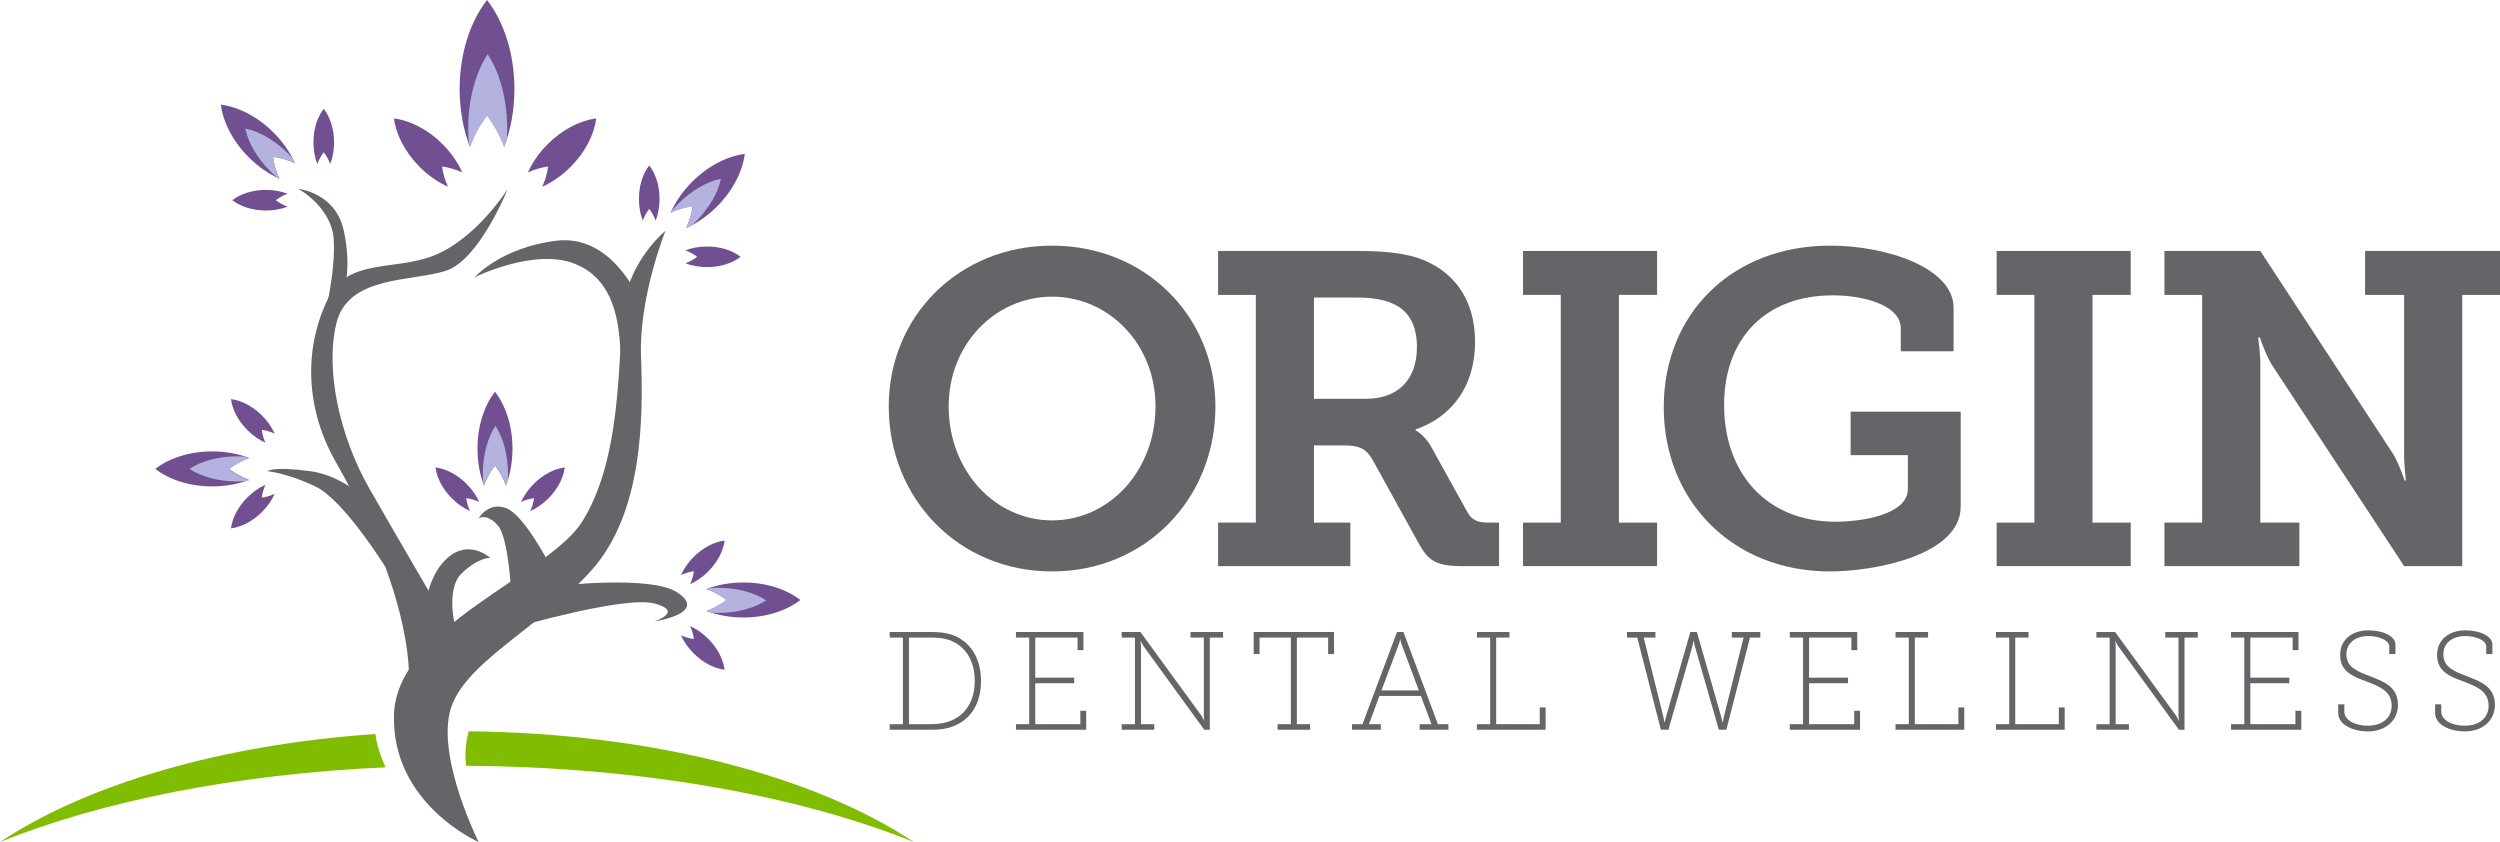 <?xml version="1.0" encoding="UTF-8"?> <svg xmlns="http://www.w3.org/2000/svg" id="Layer_1" viewBox="0 0 449.82 151.501"><defs><style> .cls-1 { fill: #80bc00; } .cls-2 { fill: #636569; } .cls-3 { fill: #715091; } .cls-4 { fill: #b4b3df; } </style></defs><g><path class="cls-2" d="M86.118,151.501s-7.223-14.417-5.22-23.227c2.002-8.81,16.165-15.219,25.503-25.63,9.339-10.413,9.339-27.634,8.938-38.447-.399-10.813,4.406-22.68,4.406-22.68,0,0-5.362,4.311-7.153,11.584-1.75,7.111.194,27.805-7.761,40.632-6.114,9.862-33.545,18.924-33.945,34.941-.4,16.02,15.233,22.827,15.233,22.827Z"></path><path class="cls-2" d="M114.96,53.752s-4.829-11.624-14.786-10.448c-9.956,1.176-14.786,6.585-14.786,6.585,0,0,10.742-5.33,18.032-2.43,7.292,2.901,7.898,10.883,8.211,15.431.313,4.547,3.329-9.138,3.329-9.138Z"></path><path class="cls-2" d="M82.095,113.63s-2.116-7.447.941-10.427c3.059-2.979,5.175-2.823,5.175-2.823,0,0-3.747-3.479-7.683-.002-6.036,5.333-3.999,17.956-3.999,17.956l5.566-4.704Z"></path><path class="cls-2" d="M91.974,106.574s-.469-9.879-2.432-12.073c-1.959-2.196-3.424-1.256-3.424-1.256,0,0,1.779-3.057,4.993-1.802,3.215,1.255,7.683,9.956,7.683,9.956l-6.82,5.175Z"></path><path class="cls-2" d="M73.549,123.117s1.581-14.234-13.122-39.972c-5.147-9.009-6.125-19.857-1.304-29.627,3.386-6.863,11.473-4.882,18.333-7.312,8.076-2.861,13.901-12.226,13.901-12.226,0,0-5.08,12.78-11.143,14.747-6.062,1.966-17.531.819-19.662,9.34-2.13,8.521.655,20.646,5.899,29.822,5.243,9.176,14.071,24.237,14.071,24.237l-6.973,10.99Z"></path><path class="cls-2" d="M69.354,102.035s-7.442-12.015-12.546-14.475c-5.104-2.458-8.709-2.785-8.709-2.785,0,0,.982-.911,7.701,0,6.716.911,11.306,6.365,11.306,6.365l2.248,10.895Z"></path><path class="cls-2" d="M58.259,57.575s2.128-8.39,1.801-14.354c-.328-5.965-6.391-9.241-6.391-9.241,0,0,6.718.657,8.192,7.538,1.476,6.881,0,10.65,0,10.65l-3.603,5.407Z"></path><path class="cls-2" d="M92.456,112.959s19.876-5.801,25.284-4.375c5.407,1.427,0,3.228,0,3.228,0,0,9.831-1.477,4.094-5.238-4.766-3.128-21.66-1.151-21.66-1.151l-7.718,7.536Z"></path></g><path class="cls-3" d="M41.22,84.37c1.015-.791,2.236-1.462,3.603-1.978-1.96-.745-4.224-1.173-6.639-1.173-4.1,0-7.766,1.225-10.238,3.15,2.472,1.928,6.138,3.15,10.238,3.15,2.414,0,4.678-.428,6.639-1.171-1.367-.518-2.587-1.185-3.603-1.98Z"></path><path class="cls-3" d="M47.095,77.343c.753.094,1.542.322,2.324.676-.506-1.127-1.271-2.248-2.276-3.254-1.708-1.707-3.746-2.726-5.581-2.953.229,1.833,1.247,3.87,2.955,5.579,1.006,1.005,2.127,1.77,3.252,2.278-.353-.786-.582-1.573-.675-2.326Z"></path><path class="cls-3" d="M47.095,89.539c.093-.754.322-1.542.675-2.326-1.125.507-2.246,1.272-3.252,2.277-1.708,1.708-2.727,3.746-2.955,5.579,1.835-.228,3.873-1.246,5.581-2.953,1.004-1.007,1.77-2.127,2.276-3.255-.785.355-1.571.584-2.324.678Z"></path><path class="cls-3" d="M49.131,28.215c1.275.157,2.612.545,3.944,1.147-.859-1.912-2.158-3.815-3.868-5.522-2.896-2.897-6.356-4.627-9.467-5.013.386,3.112,2.116,6.57,5.012,9.468,1.708,1.707,3.611,3.006,5.524,3.866-.601-1.332-.987-2.669-1.145-3.945Z"></path><path class="cls-3" d="M58.252,27.4c.468.598.863,1.316,1.167,2.121.437-1.153.69-2.488.69-3.911,0-2.414-.721-4.577-1.857-6.034-1.136,1.457-1.857,3.618-1.857,6.034,0,1.423.253,2.757.69,3.911.306-.804.7-1.522,1.167-2.121Z"></path><path class="cls-3" d="M49.63,36.022c.598-.467,1.316-.861,2.122-1.167-1.155-.437-2.489-.689-3.913-.69-2.415.001-4.574.721-6.031,1.856,1.456,1.136,3.616,1.856,6.031,1.856,1.424,0,2.757-.251,3.913-.689-.805-.306-1.524-.7-2.122-1.167Z"></path><path class="cls-3" d="M89.061,83.758c.791,1.015,1.462,2.236,1.98,3.601.743-1.96,1.171-4.223,1.171-6.639,0-4.098-1.223-7.765-3.15-10.238-1.926,2.473-3.149,6.141-3.149,10.238,0,2.415.426,4.679,1.169,6.639.518-1.364,1.188-2.586,1.98-3.601Z"></path><path class="cls-3" d="M96.087,89.633c-.093.754-.32,1.54-.674,2.324,1.126-.506,2.247-1.272,3.253-2.277,1.708-1.708,2.726-3.744,2.955-5.579-1.834.228-3.873,1.246-5.58,2.953-1.006,1.007-1.77,2.127-2.278,3.253.785-.353,1.573-.582,2.324-.674Z"></path><path class="cls-3" d="M83.896,89.633c.751.092,1.538.32,2.324.674-.507-1.126-1.271-2.246-2.279-3.253-1.708-1.707-3.745-2.726-5.579-2.953.227,1.835,1.247,3.871,2.953,5.579,1.008,1.005,2.128,1.771,3.254,2.277-.353-.784-.582-1.57-.674-2.324Z"></path><path class="cls-3" d="M87.63,20.773c1.236,1.587,2.286,3.496,3.097,5.633,1.164-3.066,1.831-6.608,1.831-10.387,0-6.412-1.914-12.151-4.927-16.02-3.017,3.869-4.929,9.607-4.929,16.02,0,3.778.668,7.32,1.832,10.387.809-2.137,1.857-4.046,3.097-5.633Z"></path><path class="cls-3" d="M98.623,29.963c-.143,1.178-.504,2.411-1.057,3.638,1.762-.792,3.518-1.989,5.091-3.564,2.67-2.672,4.266-5.861,4.621-8.728-2.868.355-6.055,1.949-8.726,4.621-1.576,1.574-2.773,3.329-3.564,5.09,1.226-.552,2.459-.911,3.635-1.057Z"></path><path class="cls-3" d="M79.545,29.963c1.178.147,2.411.505,3.637,1.056-.791-1.76-1.99-3.516-3.563-5.089-2.672-2.67-5.863-4.266-8.729-4.621.356,2.868,1.95,6.056,4.621,8.728,1.575,1.574,3.329,2.772,5.092,3.564-.554-1.228-.913-2.461-1.058-3.638Z"></path><path class="cls-3" d="M124.622,37.083c-.158,1.278-.545,2.614-1.147,3.945,1.912-.859,3.815-2.158,5.523-3.866,2.897-2.897,4.626-6.357,5.012-9.467-3.111.384-6.569,2.114-9.469,5.012-1.706,1.707-3.005,3.609-3.864,5.521,1.332-.6,2.667-.988,3.944-1.147Z"></path><path class="cls-3" d="M125.438,46.206c-.598.467-1.316.861-2.122,1.167,1.153.438,2.489.69,3.911.69,2.414-.001,4.578-.72,6.034-1.855-1.456-1.137-3.618-1.857-6.034-1.857-1.422,0-2.757.251-3.911.689.805.306,1.524.701,2.122,1.167Z"></path><path class="cls-3" d="M116.816,37.584c.466.599.863,1.316,1.165,2.122.439-1.154.69-2.489.69-3.911,0-2.415-.72-4.577-1.855-6.033-1.136,1.456-1.856,3.618-1.856,6.033,0,1.422.251,2.756.691,3.911.305-.805.7-1.524,1.165-2.122Z"></path><path class="cls-3" d="M130.722,107.953c-1.015.792-2.234,1.462-3.601,1.978,1.958.745,4.224,1.173,6.639,1.173,4.098,0,7.766-1.225,10.239-3.15-2.473-1.928-6.142-3.15-10.239-3.15-2.415,0-4.68.428-6.639,1.171,1.366.518,2.585,1.187,3.601,1.98Z"></path><path class="cls-4" d="M129.222,105.763c-.589,0-1.164.029-1.728.08-.125.041-.25.083-.372.13,1.366.518,2.585,1.187,3.601,1.98-1.015.792-2.234,1.462-3.601,1.978.292.111.592.212.895.308.398.025.799.04,1.206.04,3.454,0,6.543-.877,8.626-2.257-2.082-1.382-5.172-2.259-8.626-2.259Z"></path><path class="cls-3" d="M124.847,114.978c-.753-.092-1.54-.32-2.324-.674.506,1.127,1.271,2.246,2.279,3.254,1.706,1.706,3.745,2.727,5.577,2.953-.227-1.834-1.247-3.871-2.953-5.578-1.006-1.009-2.128-1.772-3.254-2.279.353.786.582,1.572.675,2.324Z"></path><path class="cls-3" d="M124.847,102.787c-.093.751-.322,1.539-.675,2.324,1.126-.508,2.248-1.272,3.254-2.278,1.706-1.707,2.726-3.744,2.953-5.578-1.835.227-3.871,1.245-5.577,2.953-1.008,1.006-1.773,2.127-2.279,3.254.785-.353,1.571-.583,2.324-.675Z"></path><g><path class="cls-1" d="M84.326,131.583c-.163.68-.307,1.358-.417,2.013-.229,1.338-.194,2.805-.04,4.195,31.477.177,59.918,5.383,80.54,13.71-17.706-11.796-46.908-19.599-80.082-19.918Z"></path><path class="cls-1" d="M68.783,136.666c-.774-1.937-1.107-3.46-1.233-4.599-27.93,1.9-52.112,9.15-67.549,19.434,18.149-7.326,42.352-12.238,69.354-13.433-.184-.443-.372-.908-.571-1.403Z"></path></g><path class="cls-4" d="M86.882,85.256c0,.589.028,1.166.078,1.73.043.123.085.251.132.372.518-1.366,1.186-2.586,1.98-3.603.789,1.017,1.462,2.236,1.978,3.602.111-.291.211-.591.308-.895.024-.397.04-.797.04-1.206,0-3.45-.878-6.54-2.259-8.623-1.38,2.083-2.257,5.172-2.257,8.623Z"></path><path class="cls-4" d="M84.246,23.145c0,.913.042,1.808.119,2.683.068.192.132.388.203.578.804-2.12,1.843-4.012,3.073-5.587,1.228,1.575,2.266,3.467,3.071,5.585.171-.452.327-.918.476-1.39.038-.615.062-1.237.062-1.869,0-5.356-1.361-10.151-3.502-13.381-2.144,3.231-3.502,8.024-3.502,13.381Z"></path><path class="cls-4" d="M122.016,36.663c-.416.416-.802.843-1.166,1.277-.059.12-.118.237-.171.356,1.332-.6,2.669-.989,3.946-1.147-.158,1.277-.547,2.612-1.147,3.944.284-.127.568-.269.85-.414.298-.264.592-.536.88-.824,2.442-2.442,4.008-5.247,4.503-7.695-2.449.496-5.253,2.061-7.695,4.503Z"></path><path class="cls-4" d="M48.643,30.823c.415.416.845.804,1.278,1.167.118.056.237.117.356.17-.601-1.332-.989-2.668-1.147-3.946,1.276.158,2.612.547,3.944,1.147-.128-.284-.269-.568-.415-.851-.263-.297-.535-.592-.823-.879-2.442-2.441-5.246-4.007-7.697-4.502.497,2.448,2.063,5.253,4.503,7.694Z"></path><path class="cls-4" d="M42.72,86.628c.589,0,1.164-.029,1.73-.08.123-.043.249-.083.373-.13-1.368-.517-2.587-1.188-3.603-1.98,1.015-.791,2.234-1.462,3.601-1.978-.292-.111-.592-.213-.895-.309-.397-.024-.797-.042-1.206-.042-3.454,0-6.542.879-8.623,2.259,2.082,1.381,5.17,2.259,8.623,2.259Z"></path><g><path class="cls-2" d="M160.079,130.3h2.387v-15.582h-2.387v-1.005h7.338c1.533,0,2.588.101,3.795.477,3.292,1.105,5.302,4.121,5.302,8.344,0,4.397-2.161,7.363-5.755,8.394-1.056.302-2.111.377-3.342.377h-7.338v-1.005ZM167.241,130.3c1.207,0,2.237-.101,3.242-.402,2.991-.905,4.9-3.518,4.9-7.389,0-3.72-1.759-6.384-4.649-7.363-1.106-.377-2.162-.428-3.494-.428h-3.694v15.582h3.694Z"></path><path class="cls-2" d="M182.799,130.3h2.387v-15.582h-2.387v-1.005h12.138v3.267h-1.055v-2.262h-7.615v7.213h7.011v1.005h-7.011v7.364h8.117v-2.413h1.056v3.418h-12.641v-1.005Z"></path><path class="cls-2" d="M201.824,130.3h2.387v-15.582h-2.387v-1.005h3.368l10.957,15.028c.226.327.478.905.478.905h.05s-.101-.654-.076-1.031v-13.898h-2.387v-1.005h5.855v1.005h-2.387v16.587h-1.005l-10.932-15.054c-.226-.326-.477-.904-.477-.904h-.05s.101.653.076,1.03v13.923h2.387v1.005h-5.856v-1.005Z"></path><path class="cls-2" d="M229.872,130.3h2.388v-15.582h-5.629v2.966h-1.056v-3.971h14.451v3.971h-1.056v-2.966h-5.629v15.582h2.387v1.005h-5.855v-1.005Z"></path><path class="cls-2" d="M243.268,130.3h1.885l6.208-16.587h1.156l6.207,16.587h1.885v1.005h-5.177v-1.005h2.136l-1.91-5.077h-7.464l-1.885,5.077h2.137v1.005h-5.178v-1.005ZM255.28,124.218l-3.066-8.218c-.176-.452-.252-.955-.252-.955h-.05s-.075.503-.251.955l-3.092,8.218h6.71Z"></path><path class="cls-2" d="M265.736,130.3h2.388v-15.582h-2.388v-1.005h5.856v1.005h-2.388v15.582h7.841v-3.016h1.056v4.021h-12.364v-1.005Z"></path><path class="cls-2" d="M292.728,113.713h5.127v1.005h-2.11l3.543,14.25c.101.452.176.955.176.955h.076s.1-.503.226-.955l4.373-15.255h1.181l4.373,15.255c.126.452.227.955.227.955h.075s.075-.503.176-.955l3.544-14.25h-2.111v-1.005h5.127v1.005h-1.86l-4.247,16.587h-1.357l-4.323-15.054c-.125-.452-.176-.955-.176-.955h-.075s-.05.503-.176.955l-4.322,15.054h-1.357l-4.247-16.587h-1.86v-1.005Z"></path><path class="cls-2" d="M322.033,130.3h2.388v-15.582h-2.388v-1.005h12.139v3.267h-1.056v-2.262h-7.615v7.213h7.012v1.005h-7.012v7.364h8.117v-2.413h1.056v3.418h-12.641v-1.005Z"></path><path class="cls-2" d="M341.059,130.3h2.388v-15.582h-2.388v-1.005h5.856v1.005h-2.388v15.582h7.841v-3.016h1.056v4.021h-12.364v-1.005Z"></path><path class="cls-2" d="M359.129,130.3h2.388v-15.582h-2.388v-1.005h5.856v1.005h-2.388v15.582h7.841v-3.016h1.056v4.021h-12.364v-1.005Z"></path><path class="cls-2" d="M377.199,130.3h2.388v-15.582h-2.388v-1.005h3.367l10.958,15.028c.226.327.477.905.477.905h.051s-.101-.654-.075-1.031v-13.898h-2.388v-1.005h5.855v1.005h-2.388v16.587h-1.005l-10.933-15.054c-.226-.326-.476-.904-.476-.904h-.051s.101.653.075,1.03v13.923h2.388v1.005h-5.856v-1.005Z"></path><path class="cls-2" d="M401.427,130.3h2.388v-15.582h-2.388v-1.005h12.139v3.267h-1.056v-2.262h-7.615v7.213h7.012v1.005h-7.012v7.364h8.117v-2.413h1.056v3.418h-12.641v-1.005Z"></path><path class="cls-2" d="M421.81,126.731v1.282c0,1.608,2.01,2.563,4.196,2.563,2.514,0,4.323-1.307,4.323-3.619,0-2.563-2.162-3.443-4.549-4.348-2.287-.855-4.725-1.709-4.725-4.75,0-2.865,2.286-4.448,5.101-4.448,2.387,0,4.85.93,4.85,2.589v1.684h-1.105v-1.332c0-1.231-2.035-1.91-3.744-1.91-2.237,0-3.971,1.156-3.971,3.292,0,2.362,2.01,3.066,4.271,3.946,2.514.979,5.002,1.91,5.002,5.127,0,2.864-2.237,4.8-5.454,4.8-2.337,0-5.303-1.056-5.303-3.343v-1.533h1.107Z"></path><path class="cls-2" d="M439.252,126.731v1.282c0,1.608,2.01,2.563,4.196,2.563,2.514,0,4.323-1.307,4.323-3.619,0-2.563-2.162-3.443-4.549-4.348-2.287-.855-4.725-1.709-4.725-4.75,0-2.865,2.286-4.448,5.102-4.448,2.387,0,4.85.93,4.85,2.589v1.684h-1.105v-1.332c0-1.231-2.035-1.91-3.744-1.91-2.237,0-3.971,1.156-3.971,3.292,0,2.362,2.01,3.066,4.271,3.946,2.514.979,5.002,1.91,5.002,5.127,0,2.864-2.237,4.8-5.454,4.8-2.337,0-5.303-1.056-5.303-3.343v-1.533h1.107Z"></path></g><g><path class="cls-2" d="M189.299,44.197c16.771,0,29.39,12.698,29.39,28.911,0,16.691-12.619,29.709-29.39,29.709s-29.39-13.018-29.39-29.709c0-16.213,12.619-28.911,29.39-28.911ZM189.299,93.633c10.223,0,18.608-8.865,18.608-20.525,0-11.181-8.386-19.727-18.608-19.727s-18.608,8.545-18.608,19.727c0,11.66,8.386,20.525,18.608,20.525Z"></path><path class="cls-2" d="M219.168,94.032h6.788v-40.97h-6.788v-7.906h24.997c4.153,0,7.587.239,10.782,1.198,6.309,2.077,10.462,7.188,10.462,15.174,0,7.907-4.153,13.497-10.702,15.733v.16s1.678.879,2.796,2.955l6.549,11.819c.798,1.438,1.916,1.837,3.833,1.837h1.837v7.827h-6.629c-4.712,0-6.149-.958-7.906-4.232l-8.066-14.615c-1.198-2.156-2.236-2.875-5.511-2.875h-5.191v13.896h6.548v7.827h-23.799v-7.827ZM245.843,71.75c5.511,0,9.105-3.274,9.105-9.344,0-3.674-1.358-6.549-4.473-7.827-1.598-.719-3.754-1.038-6.39-1.038h-7.667v18.209h9.423Z"></path><path class="cls-2" d="M274.037,94.032h6.788v-40.97h-6.788v-7.906h24.119v7.906h-6.868v40.97h6.868v7.827h-24.119v-7.827Z"></path><path class="cls-2" d="M329.304,44.197c10.143,0,22.202,3.993,22.202,11.181v7.827h-9.504v-4.153c0-3.913-6.149-5.91-12.22-5.91-12.059,0-19.566,7.667-19.566,19.727,0,12.139,7.507,21.004,20.046,21.004,4.552,0,13.018-1.198,13.018-5.91v-6.069h-10.302v-7.827h19.806v17.091c0,8.626-15.174,11.66-23.56,11.66-17.411,0-29.869-12.618-29.869-29.549,0-16.852,12.299-29.071,29.949-29.071Z"></path><path class="cls-2" d="M359.253,94.032h6.788v-40.97h-6.788v-7.906h24.119v7.906h-6.868v40.97h6.868v7.827h-24.119v-7.827Z"></path><path class="cls-2" d="M389.442,94.032h6.788v-40.97h-6.788v-7.906h17.251l23.879,36.498c1.118,1.837,2.077,4.792,2.077,4.792h.239s-.399-3.274-.319-5.351v-28.033h-7.028v-7.906h24.279v7.906h-6.789v48.797h-10.462l-23.88-36.338c-1.118-1.917-2.076-4.792-2.076-4.792h-.319s.479,3.195.4,5.271v28.032h7.028v7.827h-24.279v-7.827Z"></path></g></svg> 
